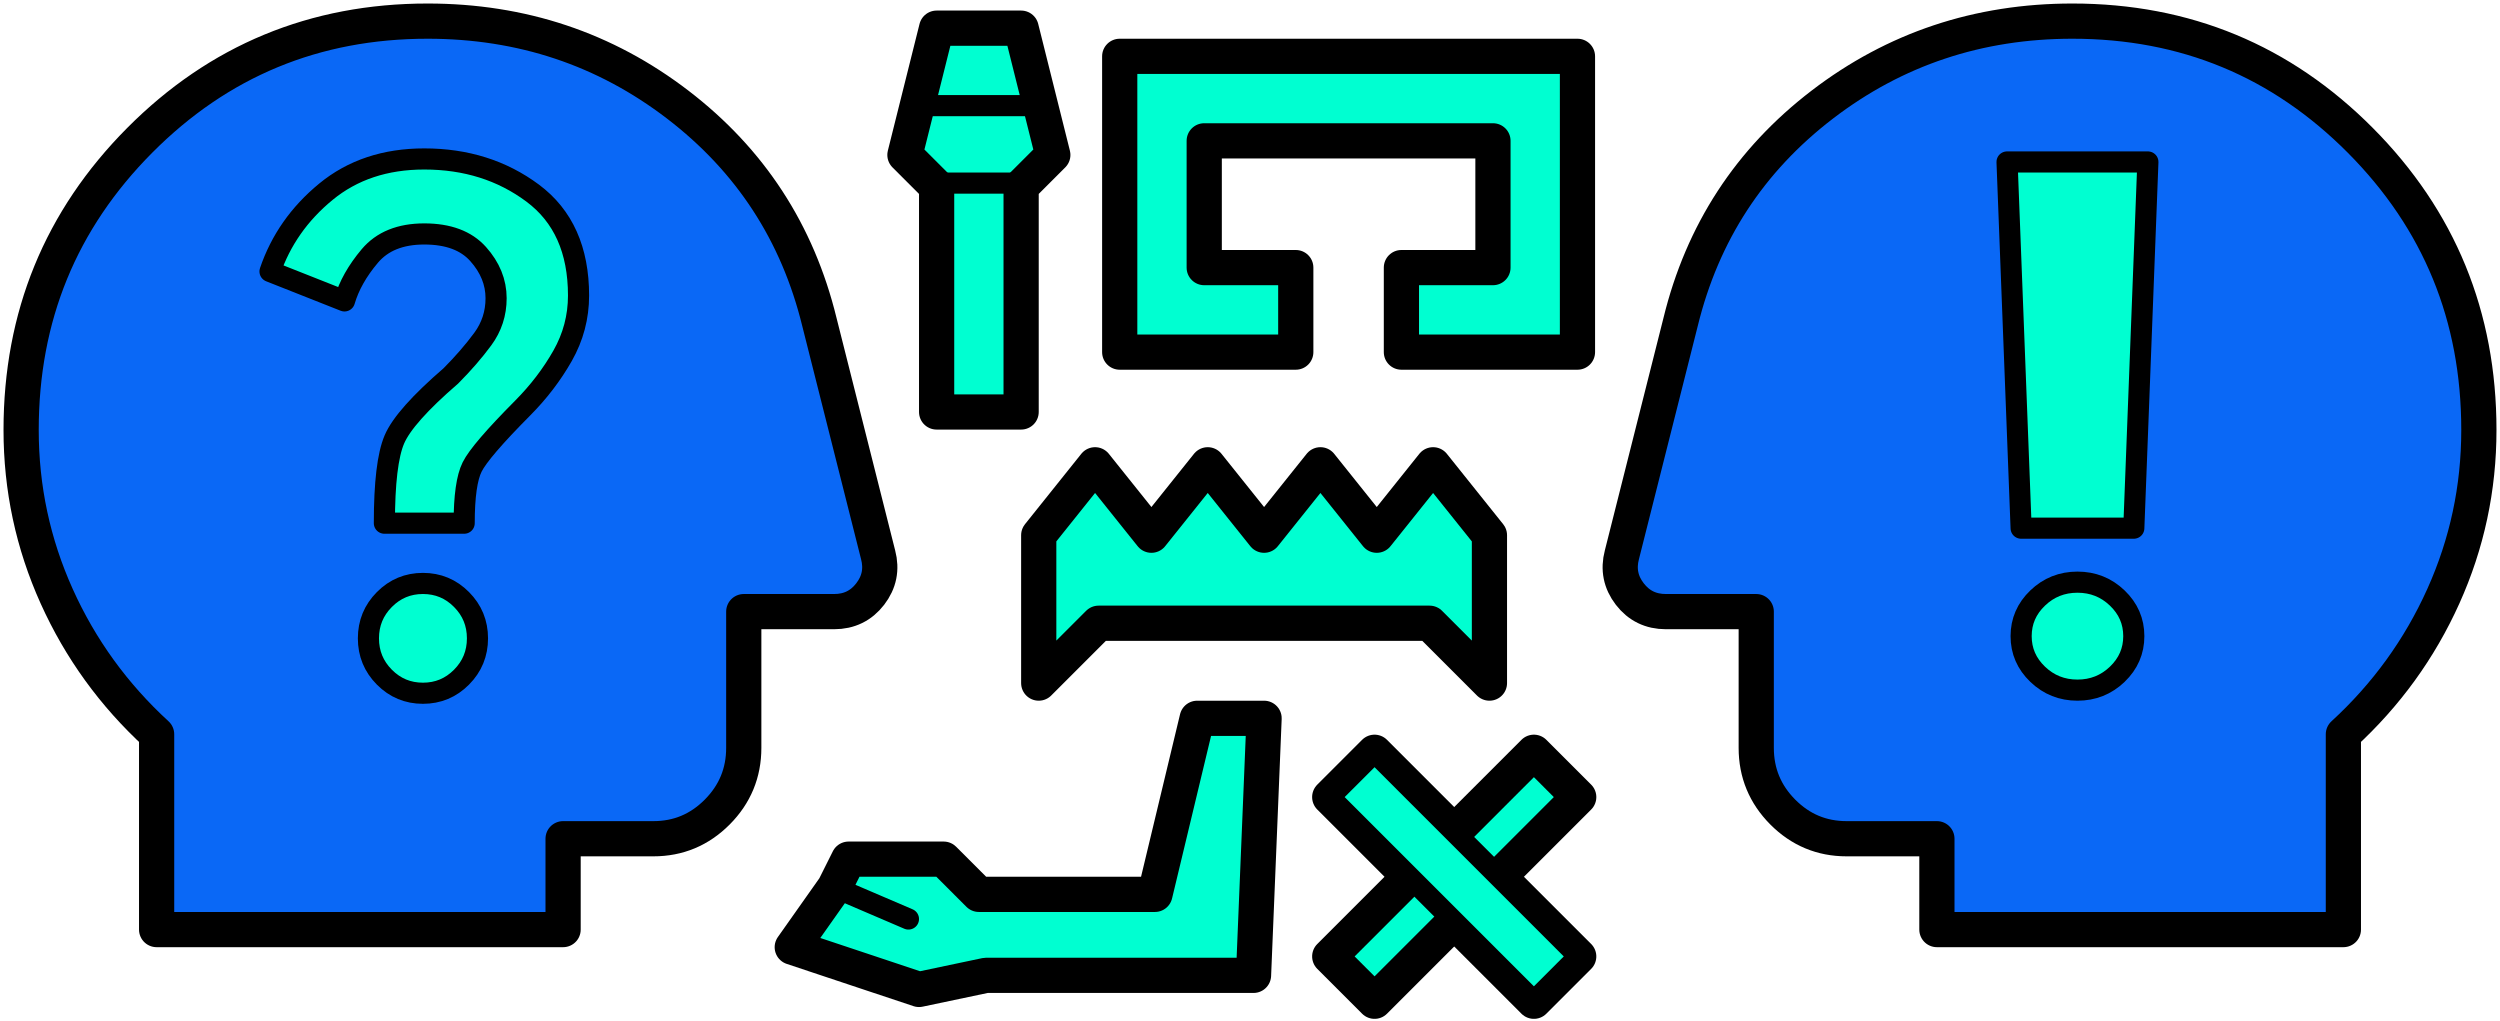 <svg width="355" height="145" viewBox="0 0 355 145" fill="none" xmlns="http://www.w3.org/2000/svg">
<path d="M22.24 104.265V132H79.96V119.1H92.787C96.314 119.1 99.334 117.837 101.846 115.311C104.358 112.784 105.614 109.748 105.614 106.2V86.85H118.44C120.578 86.85 122.288 86.017 123.571 84.351C124.854 82.684 125.228 80.83 124.693 78.787L116.356 45.731C113.256 33.046 106.549 22.753 96.234 14.852C85.919 6.951 74.081 3 60.72 3C44.687 3 31.058 8.644 19.835 19.931C8.612 31.219 3 44.925 3 61.05C3 69.328 4.684 77.202 8.051 84.673C11.418 92.144 16.147 98.675 22.24 104.265Z" fill="#0A68F6" stroke="black" stroke-width="5" stroke-linecap="round" stroke-linejoin="round"/>
<path d="M65.535 96.159C64.024 97.68 62.199 98.441 60.059 98.441C57.918 98.441 56.093 97.68 54.582 96.159C53.071 94.638 52.316 92.8 52.316 90.645C52.316 88.49 53.071 86.652 54.582 85.131C56.093 83.609 57.918 82.849 60.059 82.849C62.199 82.849 64.024 83.609 65.535 85.131C67.046 86.652 67.801 88.49 67.801 90.645C67.801 92.8 67.046 94.638 65.535 96.159Z" fill="#00FFD1"/>
<path d="M65.913 74.292H54.582C54.582 68.588 55.054 64.626 55.998 62.408C56.943 60.19 59.618 57.179 64.024 53.376C65.787 51.601 67.297 49.858 68.556 48.147C69.815 46.436 70.445 44.503 70.445 42.348C70.445 40.066 69.595 37.974 67.895 36.073C66.196 34.171 63.647 33.221 60.247 33.221C56.848 33.221 54.267 34.266 52.505 36.358C50.742 38.45 49.546 40.573 48.917 42.728L38.342 38.545C39.852 34.108 42.496 30.337 46.273 27.231C50.05 24.125 54.708 22.572 60.247 22.572C66.164 22.572 71.295 24.189 75.638 27.421C79.981 30.654 82.153 35.502 82.153 41.967C82.153 45.01 81.398 47.862 79.887 50.524C78.376 53.186 76.488 55.658 74.222 57.94C70.193 61.996 67.801 64.785 67.046 66.306C66.29 67.827 65.913 70.489 65.913 74.292Z" fill="#00FFD1"/>
<path d="M65.535 96.159C64.024 97.68 62.199 98.441 60.059 98.441C57.918 98.441 56.093 97.68 54.582 96.159C53.071 94.638 52.316 92.8 52.316 90.645C52.316 88.49 53.071 86.652 54.582 85.131C56.093 83.609 57.918 82.849 60.059 82.849C62.199 82.849 64.024 83.609 65.535 85.131C67.046 86.652 67.801 88.49 67.801 90.645C67.801 92.8 67.046 94.638 65.535 96.159Z" stroke="black" stroke-width="3" stroke-linejoin="round"/>
<path d="M65.913 74.292H54.582C54.582 68.588 55.054 64.626 55.998 62.408C56.943 60.19 59.618 57.179 64.024 53.376C65.787 51.601 67.297 49.858 68.556 48.147C69.815 46.436 70.445 44.503 70.445 42.348C70.445 40.066 69.595 37.974 67.895 36.073C66.196 34.171 63.647 33.221 60.247 33.221C56.848 33.221 54.267 34.266 52.505 36.358C50.742 38.45 49.546 40.573 48.917 42.728L38.342 38.545C39.852 34.108 42.496 30.337 46.273 27.231C50.05 24.125 54.708 22.572 60.247 22.572C66.164 22.572 71.295 24.189 75.638 27.421C79.981 30.654 82.153 35.502 82.153 41.967C82.153 45.01 81.398 47.862 79.887 50.524C78.376 53.186 76.488 55.658 74.222 57.94C70.193 61.996 67.801 64.785 67.046 66.306C66.29 67.827 65.913 70.489 65.913 74.292Z" stroke="black" stroke-width="3" stroke-linejoin="round"/>
<path d="M332.76 104.265V132H275.04V119.1H262.213C258.686 119.1 255.666 117.837 253.154 115.311C250.642 112.784 249.386 109.748 249.386 106.2V86.85H236.56C234.422 86.85 232.712 86.017 231.429 84.351C230.146 82.684 229.772 80.83 230.307 78.787L238.644 45.731C241.744 33.046 248.451 22.753 258.766 14.852C269.081 6.951 280.919 3 294.28 3C310.313 3 323.942 8.644 335.165 19.931C346.388 31.219 352 44.925 352 61.05C352 69.328 350.316 77.202 346.949 84.673C343.582 92.144 338.853 98.675 332.76 104.265Z" fill="#0A68F6" stroke="black" stroke-width="5" stroke-linecap="round" stroke-linejoin="round"/>
<path d="M295 98C292.8 98 290.917 97.249 289.35 95.748C287.783 94.246 287 92.442 287 90.333C287 88.225 287.783 86.42 289.35 84.919C290.917 83.417 292.8 82.667 295 82.667C297.2 82.667 299.083 83.417 300.65 84.919C302.217 86.42 303 88.225 303 90.333C303 92.442 302.217 94.246 300.65 95.748C299.083 97.249 297.2 98 295 98ZM287 75L285 23H305L303 75H287Z" fill="#00FFD1" stroke="black" stroke-width="3" stroke-linejoin="round"/>
<path d="M147.5 97V76L155.5 66L163.5 76L171.5 66L179.5 76L187.5 66L195.5 76L203.5 66L211.5 76V97L203 88.5H156L147.5 97Z" fill="#00FFD1" stroke="black" stroke-width="5" stroke-linecap="round" stroke-linejoin="round"/>
<rect x="188.822" y="113.186" width="9" height="41" transform="rotate(-45 188.822 113.186)" fill="#00FFD1" stroke="black" stroke-width="5" stroke-linecap="round" stroke-linejoin="round"/>
<rect x="217.814" y="106.822" width="9" height="41" transform="rotate(45 217.814 106.822)" fill="#00FFD1" stroke="black" stroke-width="5" stroke-linecap="round" stroke-linejoin="round"/>
<path fill-rule="evenodd" clip-rule="evenodd" d="M215 8H224V38V44V50L199 50V38L212 38V20L171 20V38L184 38V50L159 50V44V38V8H162H171H212H215Z" fill="#00FFD1"/>
<path d="M224 8H226.5C226.5 6.619 225.381 5.5 224 5.5V8ZM224 50V52.5C224.663 52.5 225.299 52.237 225.768 51.768C226.237 51.299 226.5 50.663 226.5 50H224ZM199 50H196.5C196.5 51.381 197.619 52.5 199 52.5V50ZM199 38V35.5C198.337 35.5 197.701 35.763 197.232 36.232C196.763 36.701 196.5 37.337 196.5 38H199ZM212 38V40.5C212.663 40.5 213.299 40.237 213.768 39.768C214.237 39.299 214.5 38.663 214.5 38H212ZM212 20H214.5C214.5 18.619 213.381 17.5 212 17.5V20ZM171 20V17.5C170.337 17.5 169.701 17.763 169.232 18.232C168.763 18.701 168.5 19.337 168.5 20H171ZM171 38H168.5C168.5 39.381 169.619 40.5 171 40.5V38ZM184 38H186.5C186.5 36.619 185.381 35.5 184 35.5V38ZM184 50V52.5C184.663 52.5 185.299 52.237 185.768 51.768C186.237 51.299 186.5 50.663 186.5 50H184ZM159 50H156.5C156.5 51.381 157.619 52.5 159 52.5L159 50ZM159 8V5.5C157.619 5.5 156.5 6.619 156.5 8H159ZM224 5.5H215V10.5H224V5.5ZM226.5 38V8H221.5V38H226.5ZM221.5 38V44H226.5V38H221.5ZM221.5 44V50H226.5V44H221.5ZM224 47.5L199 47.5V52.5L224 52.5V47.5ZM201.5 50V38H196.5V50H201.5ZM199 40.5H212V35.5L199 35.5V40.5ZM209.5 20V38H214.5V20H209.5ZM171 22.5L212 22.5V17.5L171 17.5V22.5ZM173.5 38V20H168.5V38H173.5ZM184 35.5L171 35.5V40.5H184V35.5ZM186.5 50V38H181.5V50H186.5ZM159 52.5L184 52.5V47.5L159 47.5L159 52.5ZM156.5 44V50H161.5V44H156.5ZM156.5 38V44H161.5V38H156.5ZM156.5 8V38H161.5V8H156.5ZM162 5.5H159V10.5H162V5.5ZM171 5.5H162V10.5H171V5.5ZM212 5.5H171V10.5H212V5.5ZM215 5.5H212V10.5H215V5.5Z" fill="black"/>
<path d="M164 127L170 102H179.5L178 138.5H140L130.5 140.5L112.5 134.5L118.5 126L120.5 122H134L139 127H164Z" fill="#00FFD1" stroke="black" stroke-width="5" stroke-linecap="round" stroke-linejoin="round"/>
<path d="M118.5 126L129 130.5" stroke="black" stroke-width="3" stroke-linecap="round" stroke-linejoin="round"/>
<path d="M133 26.5L128.5 22L133 4H145L149.5 22L145 26.5V58.5H133V26.5Z" fill="#00FFD1" stroke="black" stroke-width="5" stroke-linecap="round" stroke-linejoin="round"/>
<path d="M134 26H144" stroke="black" stroke-width="3" stroke-linecap="round" stroke-linejoin="round"/>
<path d="M131 15H147" stroke="black" stroke-width="3" stroke-linecap="round" stroke-linejoin="round"/>
<rect x="188.822" y="113.186" width="9" height="41" transform="rotate(-45 188.822 113.186)" fill="#00FFD1" stroke="black" stroke-width="3" stroke-linecap="round" stroke-linejoin="round"/>
</svg>
